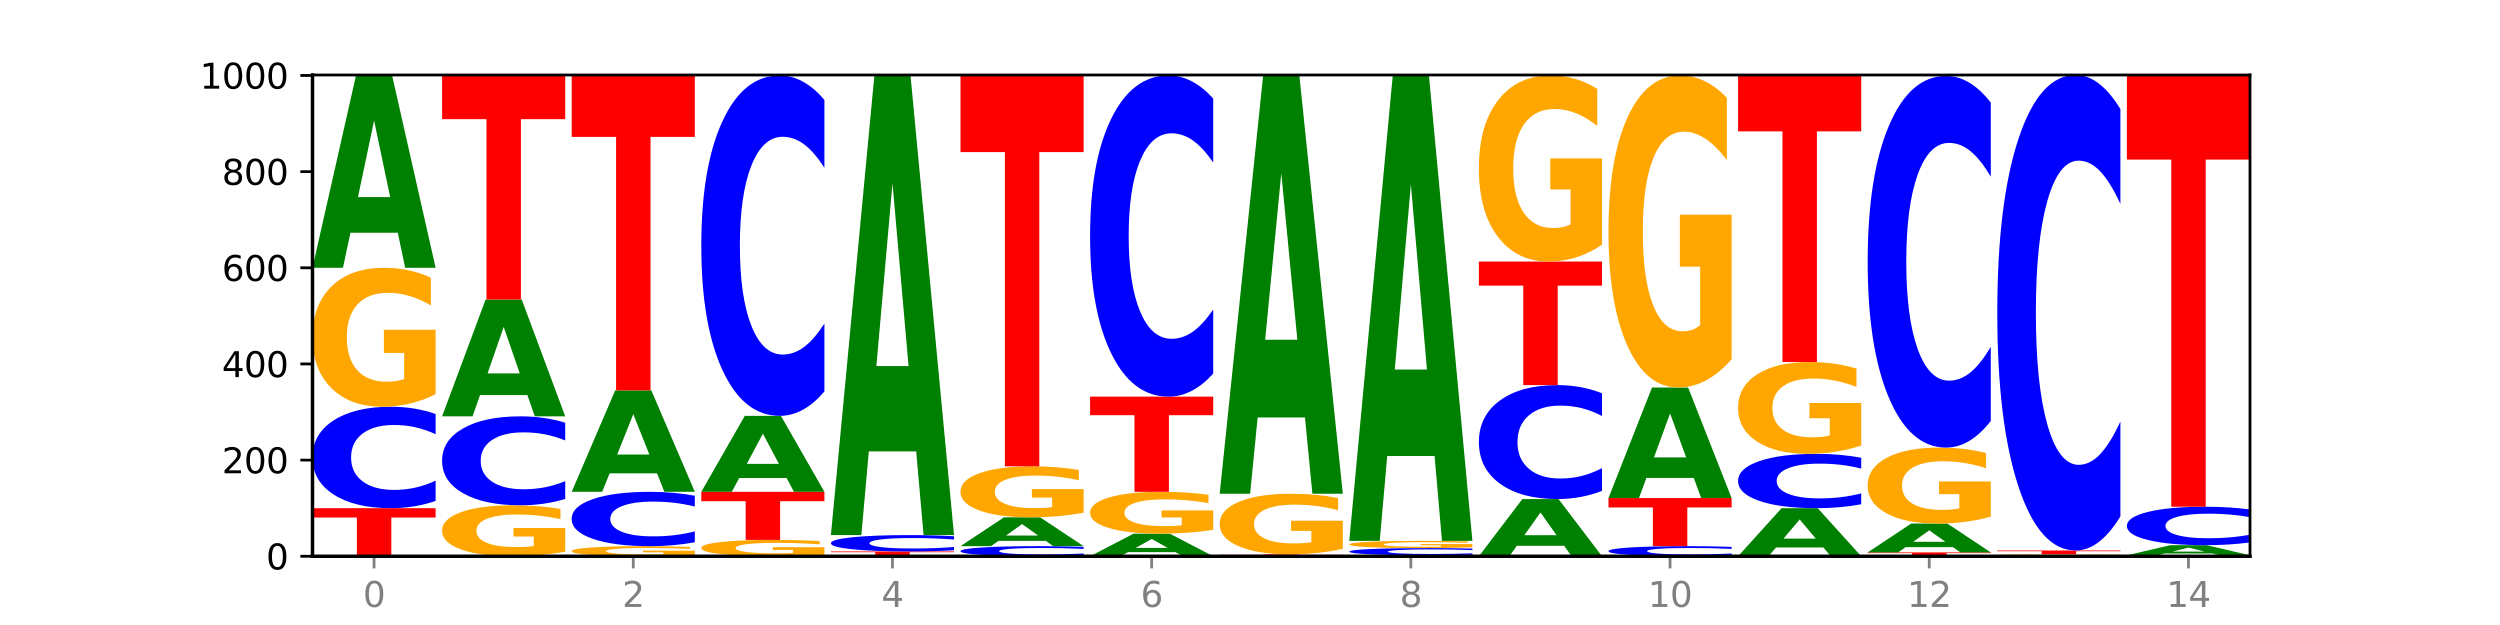 <?xml version="1.0" encoding="utf-8" standalone="no"?>
<!DOCTYPE svg PUBLIC "-//W3C//DTD SVG 1.1//EN"
  "http://www.w3.org/Graphics/SVG/1.1/DTD/svg11.dtd">
<svg xmlns:xlink="http://www.w3.org/1999/xlink" width="720pt" height="180pt" viewBox="0 0 720 180" xmlns="http://www.w3.org/2000/svg" version="1.1">
 <defs>
  <style type="text/css">*{stroke-linejoin: round; stroke-linecap: butt}</style>
 </defs>
 <g id="figure_1">
  <g id="patch_1">
   <path d="M 0 180 
L 720 180 
L 720 0 
L 0 0 
z
" style="fill: #ffffff"/>
  </g>
  <g id="axes_1">
   <g id="patch_2">
    <path d="M 90 160.2 
L 648 160.2 
L 648 21.6 
L 90 21.6 
z
" style="fill: #ffffff"/>
   </g>
   <g id="line2d_1">
    <path d="M 90 160.2 
L 648 160.2 
" clip-path="url(#p52fbb878f4)" style="fill: none; stroke: #000000; stroke-width: 0.5; stroke-linecap: square"/>
   </g>
   <g id="patch_3">
    <path d="M 90 146.354 
L 125.458 146.354 
L 125.458 149.054 
L 112.701 149.054 
L 112.701 160.2 
L 102.781 160.2 
L 102.781 149.054 
L 90 149.054 
L 90 146.354 
z
" clip-path="url(#p52fbb878f4)" style="fill: #ff0000"/>
   </g>
   <g id="patch_4">
    <path d="M 125.458 144.26 
Q 122.492 145.298 119.285 145.823 
Q 116.078 146.354 112.585 146.354 
Q 102.168 146.354 96.084 142.419 
Q 90 138.484 90 131.755 
Q 90 125.002 96.084 121.073 
Q 102.168 117.138 112.585 117.138 
Q 116.078 117.138 119.285 117.67 
Q 122.492 118.195 125.458 119.233 
L 125.458 125.056 
Q 122.465 123.68 119.562 123.041 
Q 116.658 122.401 113.451 122.401 
Q 107.698 122.401 104.401 124.893 
Q 101.114 127.38 101.114 131.755 
Q 101.114 136.112 104.401 138.605 
Q 107.698 141.091 113.451 141.091 
Q 116.658 141.091 119.562 140.452 
Q 122.465 139.806 125.458 138.43 
L 125.458 144.26 
z
" clip-path="url(#p52fbb878f4)" style="fill: #0000ff"/>
   </g>
   <g id="patch_5">
    <path d="M 125.458 113.518 
Q 121.882 115.328 118.036 116.237 
Q 114.19 117.138 110.089 117.138 
Q 100.823 117.138 95.412 111.749 
Q 90 106.36 90 97.143 
Q 90 87.819 95.507 82.471 
Q 101.022 77.123 110.614 77.123 
Q 114.309 77.123 117.694 77.85 
Q 121.088 78.57 124.091 79.991 
L 124.091 87.968 
Q 120.992 86.141 117.925 85.24 
Q 114.857 84.331 111.774 84.331 
Q 106.068 84.331 102.977 87.654 
Q 99.886 90.969 99.886 97.143 
Q 99.886 103.26 102.866 106.599 
Q 105.846 109.931 111.329 109.931 
Q 112.823 109.931 114.102 109.74 
Q 115.382 109.542 116.399 109.129 
L 116.399 101.64 
L 110.558 101.64 
L 110.558 94.969 
L 125.458 94.969 
L 125.458 113.518 
z
" clip-path="url(#p52fbb878f4)" style="fill: #ffa600"/>
   </g>
   <g id="patch_6">
    <path d="M 114.562 67.034 
L 100.925 67.034 
L 98.772 77.123 
L 90 77.123 
L 102.527 21.738 
L 112.931 21.738 
L 125.458 77.123 
L 116.693 77.123 
L 114.562 67.034 
z
M 103.1 56.754 
L 112.365 56.754 
L 107.74 34.724 
L 103.1 56.754 
z
" clip-path="url(#p52fbb878f4)" style="fill: #008000"/>
   </g>
   <g id="patch_7">
    <path d="M 162.783 158.872 
Q 159.207 159.536 155.36 159.87 
Q 151.514 160.2 147.414 160.2 
Q 138.148 160.2 132.736 158.223 
Q 127.324 156.247 127.324 152.866 
Q 127.324 149.446 132.831 147.485 
Q 138.346 145.523 147.938 145.523 
Q 151.633 145.523 155.019 145.79 
Q 158.412 146.054 161.416 146.575 
L 161.416 149.501 
Q 158.317 148.831 155.249 148.5 
Q 152.182 148.167 149.098 148.167 
Q 143.393 148.167 140.301 149.386 
Q 137.21 150.601 137.21 152.866 
Q 137.21 155.11 140.19 156.334 
Q 143.17 157.556 148.653 157.556 
Q 150.147 157.556 151.427 157.487 
Q 152.706 157.414 153.723 157.262 
L 153.723 154.515 
L 147.883 154.515 
L 147.883 152.069 
L 162.783 152.069 
L 162.783 158.872 
z
" clip-path="url(#p52fbb878f4)" style="fill: #ffa600"/>
   </g>
   <g id="patch_8">
    <path d="M 162.783 143.687 
Q 159.817 144.597 156.609 145.057 
Q 153.402 145.523 149.909 145.523 
Q 139.492 145.523 133.408 142.073 
Q 127.324 138.623 127.324 132.723 
Q 127.324 126.802 133.408 123.358 
Q 139.492 119.908 149.909 119.908 
Q 153.402 119.908 156.609 120.373 
Q 159.817 120.834 162.783 121.744 
L 162.783 126.85 
Q 159.79 125.644 156.886 125.083 
Q 153.983 124.522 150.776 124.522 
Q 145.022 124.522 141.726 126.707 
Q 138.438 128.887 138.438 132.723 
Q 138.438 136.544 141.726 138.729 
Q 145.022 140.909 150.776 140.909 
Q 153.983 140.909 156.886 140.348 
Q 159.79 139.782 162.783 138.576 
L 162.783 143.687 
z
" clip-path="url(#p52fbb878f4)" style="fill: #0000ff"/>
   </g>
   <g id="patch_9">
    <path d="M 151.886 113.778 
L 138.25 113.778 
L 136.097 119.908 
L 127.324 119.908 
L 139.852 86.262 
L 150.255 86.262 
L 162.783 119.908 
L 154.018 119.908 
L 151.886 113.778 
z
M 140.425 107.534 
L 149.69 107.534 
L 145.064 94.15 
L 140.425 107.534 
z
" clip-path="url(#p52fbb878f4)" style="fill: #008000"/>
   </g>
   <g id="patch_10">
    <path d="M 127.324 21.738 
L 162.783 21.738 
L 162.783 34.322 
L 150.026 34.322 
L 150.026 86.262 
L 140.106 86.262 
L 140.106 34.322 
L 127.324 34.322 
L 127.324 21.738 
z
" clip-path="url(#p52fbb878f4)" style="fill: #ff0000"/>
   </g>
   <g id="patch_11">
    <path d="M 200.107 159.937 
Q 196.531 160.068 192.685 160.135 
Q 188.839 160.2 184.738 160.2 
Q 175.472 160.2 170.061 159.808 
Q 164.649 159.417 164.649 158.747 
Q 164.649 158.07 170.156 157.681 
Q 175.671 157.292 185.263 157.292 
Q 188.958 157.292 192.343 157.345 
Q 195.736 157.397 198.74 157.501 
L 198.74 158.08 
Q 195.641 157.948 192.574 157.882 
Q 189.506 157.816 186.423 157.816 
Q 180.717 157.816 177.626 158.058 
Q 174.535 158.298 174.535 158.747 
Q 174.535 159.192 177.515 159.434 
Q 180.495 159.676 185.978 159.676 
Q 187.472 159.676 188.751 159.662 
Q 190.031 159.648 191.048 159.618 
L 191.048 159.074 
L 185.207 159.074 
L 185.207 158.589 
L 200.107 158.589 
L 200.107 159.937 
z
" clip-path="url(#p52fbb878f4)" style="fill: #ffa600"/>
   </g>
   <g id="patch_12">
    <path d="M 200.107 156.171 
Q 197.141 156.727 193.934 157.008 
Q 190.727 157.292 187.233 157.292 
Q 176.817 157.292 170.733 155.185 
Q 164.649 153.078 164.649 149.474 
Q 164.649 145.857 170.733 143.753 
Q 176.817 141.646 187.233 141.646 
Q 190.727 141.646 193.934 141.931 
Q 197.141 142.212 200.107 142.768 
L 200.107 145.887 
Q 197.114 145.15 194.211 144.807 
Q 191.307 144.464 188.1 144.464 
Q 182.347 144.464 179.05 145.799 
Q 175.762 147.131 175.762 149.474 
Q 175.762 151.808 179.05 153.142 
Q 182.347 154.474 188.1 154.474 
Q 191.307 154.474 194.211 154.131 
Q 197.114 153.786 200.107 153.049 
L 200.107 156.171 
z
" clip-path="url(#p52fbb878f4)" style="fill: #0000ff"/>
   </g>
   <g id="patch_13">
    <path d="M 189.211 136.324 
L 175.574 136.324 
L 173.421 141.646 
L 164.649 141.646 
L 177.176 112.431 
L 187.58 112.431 
L 200.107 141.646 
L 191.342 141.646 
L 189.211 136.324 
z
M 177.749 130.902 
L 187.014 130.902 
L 182.389 119.281 
L 177.749 130.902 
z
" clip-path="url(#p52fbb878f4)" style="fill: #008000"/>
   </g>
   <g id="patch_14">
    <path d="M 164.649 21.738 
L 200.107 21.738 
L 200.107 39.426 
L 187.35 39.426 
L 187.35 112.431 
L 177.43 112.431 
L 177.43 39.426 
L 164.649 39.426 
L 164.649 21.738 
z
" clip-path="url(#p52fbb878f4)" style="fill: #ff0000"/>
   </g>
   <g id="patch_15">
    <path d="M 237.431 159.774 
Q 233.855 159.987 230.009 160.094 
Q 226.163 160.2 222.063 160.2 
Q 212.797 160.2 207.385 159.566 
Q 201.973 158.932 201.973 157.848 
Q 201.973 156.751 207.48 156.121 
Q 212.995 155.492 222.587 155.492 
Q 226.282 155.492 229.668 155.578 
Q 233.061 155.662 236.065 155.83 
L 236.065 156.768 
Q 232.965 156.553 229.898 156.447 
Q 226.831 156.34 223.747 156.34 
Q 218.041 156.34 214.95 156.731 
Q 211.859 157.121 211.859 157.848 
Q 211.859 158.567 214.839 158.96 
Q 217.819 159.352 223.302 159.352 
Q 224.796 159.352 226.076 159.33 
Q 227.355 159.306 228.372 159.258 
L 228.372 158.377 
L 222.531 158.377 
L 222.531 157.592 
L 237.431 157.592 
L 237.431 159.774 
z
" clip-path="url(#p52fbb878f4)" style="fill: #ffa600"/>
   </g>
   <g id="patch_16">
    <path d="M 201.973 141.646 
L 237.431 141.646 
L 237.431 144.347 
L 224.675 144.347 
L 224.675 155.492 
L 214.755 155.492 
L 214.755 144.347 
L 201.973 144.347 
L 201.973 141.646 
z
" clip-path="url(#p52fbb878f4)" style="fill: #ff0000"/>
   </g>
   <g id="patch_17">
    <path d="M 226.535 137.661 
L 212.899 137.661 
L 210.745 141.646 
L 201.973 141.646 
L 214.501 119.769 
L 224.904 119.769 
L 237.431 141.646 
L 228.667 141.646 
L 226.535 137.661 
z
M 215.073 133.601 
L 224.339 133.601 
L 219.713 124.899 
L 215.073 133.601 
z
" clip-path="url(#p52fbb878f4)" style="fill: #008000"/>
   </g>
   <g id="patch_18">
    <path d="M 237.431 112.742 
Q 234.465 116.225 231.258 117.987 
Q 228.051 119.769 224.558 119.769 
Q 214.141 119.769 208.057 106.566 
Q 201.973 93.363 201.973 70.784 
Q 201.973 48.124 208.057 34.942 
Q 214.141 21.738 224.558 21.738 
Q 228.051 21.738 231.258 23.52 
Q 234.465 25.282 237.431 28.765 
L 237.431 48.307 
Q 234.439 43.69 231.535 41.543 
Q 228.632 39.397 225.424 39.397 
Q 219.671 39.397 216.375 47.76 
Q 213.087 56.103 213.087 70.784 
Q 213.087 85.405 216.375 93.768 
Q 219.671 102.111 225.424 102.111 
Q 228.632 102.111 231.535 99.965 
Q 234.439 97.798 237.431 93.181 
L 237.431 112.742 
z
" clip-path="url(#p52fbb878f4)" style="fill: #0000ff"/>
   </g>
   <g id="patch_19">
    <path d="M 274.756 160.175 
Q 271.18 160.187 267.334 160.194 
Q 263.487 160.2 259.387 160.2 
Q 250.121 160.2 244.709 160.163 
Q 239.298 160.125 239.298 160.062 
Q 239.298 159.997 244.805 159.96 
Q 250.32 159.923 259.911 159.923 
Q 263.607 159.923 266.992 159.928 
Q 270.385 159.933 273.389 159.943 
L 273.389 159.998 
Q 270.29 159.985 267.222 159.979 
Q 264.155 159.973 261.072 159.973 
Q 255.366 159.973 252.275 159.996 
Q 249.183 160.019 249.183 160.062 
Q 249.183 160.104 252.163 160.127 
Q 255.143 160.15 260.627 160.15 
Q 262.121 160.15 263.4 160.149 
Q 264.679 160.147 265.697 160.145 
L 265.697 160.093 
L 259.856 160.093 
L 259.856 160.047 
L 274.756 160.047 
L 274.756 160.175 
z
" clip-path="url(#p52fbb878f4)" style="fill: #ffa600"/>
   </g>
   <g id="patch_20">
    <path d="M 239.298 158.815 
L 274.756 158.815 
L 274.756 159.031 
L 261.999 159.031 
L 261.999 159.923 
L 252.079 159.923 
L 252.079 159.031 
L 239.298 159.031 
L 239.298 158.815 
z
" clip-path="url(#p52fbb878f4)" style="fill: #ff0000"/>
   </g>
   <g id="patch_21">
    <path d="M 274.756 158.478 
Q 271.79 158.645 268.583 158.73 
Q 265.375 158.815 261.882 158.815 
Q 251.465 158.815 245.382 158.181 
Q 239.298 157.547 239.298 156.463 
Q 239.298 155.375 245.382 154.742 
Q 251.465 154.108 261.882 154.108 
Q 265.375 154.108 268.583 154.193 
Q 271.79 154.278 274.756 154.445 
L 274.756 155.384 
Q 271.763 155.162 268.86 155.059 
Q 265.956 154.956 262.749 154.956 
Q 256.995 154.956 253.699 155.357 
Q 250.411 155.758 250.411 156.463 
Q 250.411 157.165 253.699 157.567 
Q 256.995 157.967 262.749 157.967 
Q 265.956 157.967 268.86 157.864 
Q 271.763 157.76 274.756 157.539 
L 274.756 158.478 
z
" clip-path="url(#p52fbb878f4)" style="fill: #0000ff"/>
   </g>
   <g id="patch_22">
    <path d="M 263.86 129.994 
L 250.223 129.994 
L 248.07 154.108 
L 239.298 154.108 
L 251.825 21.738 
L 262.228 21.738 
L 274.756 154.108 
L 265.991 154.108 
L 263.86 129.994 
z
M 252.398 105.427 
L 261.663 105.427 
L 257.038 52.774 
L 252.398 105.427 
z
" clip-path="url(#p52fbb878f4)" style="fill: #008000"/>
   </g>
   <g id="patch_23">
    <path d="M 312.08 159.992 
Q 309.114 160.095 305.907 160.147 
Q 302.7 160.2 299.207 160.2 
Q 288.79 160.2 282.706 159.808 
Q 276.622 159.417 276.622 158.747 
Q 276.622 158.075 282.706 157.684 
Q 288.79 157.292 299.207 157.292 
Q 302.7 157.292 305.907 157.345 
Q 309.114 157.397 312.08 157.501 
L 312.08 158.08 
Q 309.087 157.943 306.184 157.88 
Q 303.28 157.816 300.073 157.816 
Q 294.32 157.816 291.023 158.064 
Q 287.736 158.312 287.736 158.747 
Q 287.736 159.181 291.023 159.429 
Q 294.32 159.676 300.073 159.676 
Q 303.28 159.676 306.184 159.613 
Q 309.087 159.548 312.08 159.411 
L 312.08 159.992 
z
" clip-path="url(#p52fbb878f4)" style="fill: #0000ff"/>
   </g>
   <g id="patch_24">
    <path d="M 301.184 155.779 
L 287.547 155.779 
L 285.394 157.292 
L 276.622 157.292 
L 289.15 148.985 
L 299.553 148.985 
L 312.08 157.292 
L 303.315 157.292 
L 301.184 155.779 
z
M 289.722 154.237 
L 298.987 154.237 
L 294.362 150.932 
L 289.722 154.237 
z
" clip-path="url(#p52fbb878f4)" style="fill: #008000"/>
   </g>
   <g id="patch_25">
    <path d="M 312.08 147.657 
Q 308.504 148.321 304.658 148.654 
Q 300.812 148.985 296.711 148.985 
Q 287.445 148.985 282.034 147.008 
Q 276.622 145.031 276.622 141.651 
Q 276.622 138.231 282.129 136.269 
Q 287.644 134.308 297.236 134.308 
Q 300.931 134.308 304.316 134.574 
Q 307.71 134.838 310.713 135.36 
L 310.713 138.285 
Q 307.614 137.615 304.547 137.285 
Q 301.479 136.951 298.396 136.951 
Q 292.69 136.951 289.599 138.17 
Q 286.508 139.386 286.508 141.651 
Q 286.508 143.894 289.488 145.119 
Q 292.468 146.341 297.951 146.341 
Q 299.445 146.341 300.724 146.271 
Q 302.004 146.198 303.021 146.047 
L 303.021 143.3 
L 297.18 143.3 
L 297.18 140.853 
L 312.08 140.853 
L 312.08 147.657 
z
" clip-path="url(#p52fbb878f4)" style="fill: #ffa600"/>
   </g>
   <g id="patch_26">
    <path d="M 276.622 21.877 
L 312.08 21.877 
L 312.08 43.804 
L 299.324 43.804 
L 299.324 134.308 
L 289.404 134.308 
L 289.404 43.804 
L 276.622 43.804 
L 276.622 21.877 
z
" clip-path="url(#p52fbb878f4)" style="fill: #ff0000"/>
   </g>
   <g id="patch_27">
    <path d="M 338.508 159.015 
L 324.872 159.015 
L 322.719 160.2 
L 313.946 160.2 
L 326.474 153.692 
L 336.877 153.692 
L 349.405 160.2 
L 340.64 160.2 
L 338.508 159.015 
z
M 327.047 157.807 
L 336.312 157.807 
L 331.686 155.218 
L 327.047 157.807 
z
" clip-path="url(#p52fbb878f4)" style="fill: #008000"/>
   </g>
   <g id="patch_28">
    <path d="M 349.405 152.602 
Q 345.829 153.147 341.982 153.421 
Q 338.136 153.692 334.036 153.692 
Q 324.77 153.692 319.358 152.07 
Q 313.946 150.447 313.946 147.673 
Q 313.946 144.866 319.454 143.256 
Q 324.969 141.646 334.56 141.646 
Q 338.255 141.646 341.641 141.865 
Q 345.034 142.082 348.038 142.51 
L 348.038 144.911 
Q 344.939 144.361 341.871 144.09 
Q 338.804 143.816 335.72 143.816 
Q 330.015 143.816 326.923 144.816 
Q 323.832 145.814 323.832 147.673 
Q 323.832 149.514 326.812 150.52 
Q 329.792 151.522 335.275 151.522 
Q 336.769 151.522 338.049 151.465 
Q 339.328 151.406 340.345 151.281 
L 340.345 149.027 
L 334.505 149.027 
L 334.505 147.019 
L 349.405 147.019 
L 349.405 152.602 
z
" clip-path="url(#p52fbb878f4)" style="fill: #ffa600"/>
   </g>
   <g id="patch_29">
    <path d="M 313.946 114.231 
L 349.405 114.231 
L 349.405 119.578 
L 336.648 119.578 
L 336.648 141.646 
L 326.728 141.646 
L 326.728 119.578 
L 313.946 119.578 
L 313.946 114.231 
z
" clip-path="url(#p52fbb878f4)" style="fill: #ff0000"/>
   </g>
   <g id="patch_30">
    <path d="M 349.405 107.601 
Q 346.439 110.887 343.231 112.549 
Q 340.024 114.231 336.531 114.231 
Q 326.114 114.231 320.03 101.774 
Q 313.946 89.317 313.946 68.013 
Q 313.946 46.634 320.03 34.196 
Q 326.114 21.738 336.531 21.738 
Q 340.024 21.738 343.231 23.42 
Q 346.439 25.082 349.405 28.368 
L 349.405 46.806 
Q 346.412 42.449 343.508 40.424 
Q 340.605 38.399 337.398 38.399 
Q 331.644 38.399 328.348 46.29 
Q 325.06 54.161 325.06 68.013 
Q 325.06 81.808 328.348 89.699 
Q 331.644 97.57 337.398 97.57 
Q 340.605 97.57 343.508 95.545 
Q 346.412 93.501 349.405 89.145 
L 349.405 107.601 
z
" clip-path="url(#p52fbb878f4)" style="fill: #0000ff"/>
   </g>
   <g id="patch_31">
    <path d="M 386.729 160.18 
Q 383.763 160.19 380.556 160.195 
Q 377.349 160.2 373.856 160.2 
Q 363.439 160.2 357.355 160.163 
Q 351.271 160.125 351.271 160.062 
Q 351.271 159.998 357.355 159.96 
Q 363.439 159.923 373.856 159.923 
Q 377.349 159.923 380.556 159.928 
Q 383.763 159.933 386.729 159.943 
L 386.729 159.998 
Q 383.736 159.985 380.833 159.979 
Q 377.929 159.973 374.722 159.973 
Q 368.969 159.973 365.672 159.997 
Q 362.385 160.02 362.385 160.062 
Q 362.385 160.103 365.672 160.127 
Q 368.969 160.15 374.722 160.15 
Q 377.929 160.15 380.833 160.144 
Q 383.736 160.138 386.729 160.125 
L 386.729 160.18 
z
" clip-path="url(#p52fbb878f4)" style="fill: #0000ff"/>
   </g>
   <g id="patch_32">
    <path d="M 351.271 159.646 
L 386.729 159.646 
L 386.729 159.7 
L 373.972 159.7 
L 373.972 159.923 
L 364.052 159.923 
L 364.052 159.7 
L 351.271 159.7 
L 351.271 159.646 
z
" clip-path="url(#p52fbb878f4)" style="fill: #ff0000"/>
   </g>
   <g id="patch_33">
    <path d="M 386.729 158.068 
Q 383.153 158.857 379.307 159.253 
Q 375.461 159.646 371.36 159.646 
Q 362.094 159.646 356.683 157.296 
Q 351.271 154.947 351.271 150.928 
Q 351.271 146.863 356.778 144.532 
Q 362.293 142.2 371.885 142.2 
Q 375.58 142.2 378.965 142.517 
Q 382.358 142.831 385.362 143.451 
L 385.362 146.928 
Q 382.263 146.132 379.196 145.739 
Q 376.128 145.343 373.045 145.343 
Q 367.339 145.343 364.248 146.791 
Q 361.157 148.236 361.157 150.928 
Q 361.157 153.595 364.137 155.051 
Q 367.117 156.504 372.6 156.504 
Q 374.094 156.504 375.373 156.421 
Q 376.653 156.334 377.67 156.154 
L 377.67 152.889 
L 371.829 152.889 
L 371.829 149.981 
L 386.729 149.981 
L 386.729 158.068 
z
" clip-path="url(#p52fbb878f4)" style="fill: #ffa600"/>
   </g>
   <g id="patch_34">
    <path d="M 375.833 120.23 
L 362.196 120.23 
L 360.043 142.2 
L 351.271 142.2 
L 363.798 21.6 
L 374.202 21.6 
L 386.729 142.2 
L 377.964 142.2 
L 375.833 120.23 
z
M 364.371 97.847 
L 373.636 97.847 
L 369.011 49.876 
L 364.371 97.847 
z
" clip-path="url(#p52fbb878f4)" style="fill: #008000"/>
   </g>
   <g id="patch_35">
    <path d="M 388.595 159.923 
L 424.054 159.923 
L 424.054 159.977 
L 411.297 159.977 
L 411.297 160.2 
L 401.377 160.2 
L 401.377 159.977 
L 388.595 159.977 
L 388.595 159.923 
z
" clip-path="url(#p52fbb878f4)" style="fill: #ff0000"/>
   </g>
   <g id="patch_36">
    <path d="M 424.054 159.774 
Q 421.087 159.848 417.88 159.885 
Q 414.673 159.923 411.18 159.923 
Q 400.763 159.923 394.679 159.643 
Q 388.595 159.364 388.595 158.885 
Q 388.595 158.405 394.679 158.126 
Q 400.763 157.846 411.18 157.846 
Q 414.673 157.846 417.88 157.884 
Q 421.087 157.921 424.054 157.995 
L 424.054 158.409 
Q 421.061 158.311 418.157 158.266 
Q 415.254 158.22 412.047 158.22 
Q 406.293 158.22 402.997 158.397 
Q 399.709 158.574 399.709 158.885 
Q 399.709 159.195 402.997 159.372 
Q 406.293 159.549 412.047 159.549 
Q 415.254 159.549 418.157 159.503 
Q 421.061 159.458 424.054 159.36 
L 424.054 159.774 
z
" clip-path="url(#p52fbb878f4)" style="fill: #0000ff"/>
   </g>
   <g id="patch_37">
    <path d="M 424.054 157.658 
Q 420.477 157.752 416.631 157.799 
Q 412.785 157.846 408.685 157.846 
Q 399.419 157.846 394.007 157.566 
Q 388.595 157.287 388.595 156.808 
Q 388.595 156.324 394.102 156.047 
Q 399.617 155.769 409.209 155.769 
Q 412.904 155.769 416.29 155.807 
Q 419.683 155.844 422.687 155.918 
L 422.687 156.332 
Q 419.587 156.237 416.52 156.191 
Q 413.453 156.143 410.369 156.143 
Q 404.664 156.143 401.572 156.316 
Q 398.481 156.488 398.481 156.808 
Q 398.481 157.126 401.461 157.299 
Q 404.441 157.472 409.924 157.472 
Q 411.418 157.472 412.698 157.462 
Q 413.977 157.452 414.994 157.43 
L 414.994 157.042 
L 409.153 157.042 
L 409.153 156.696 
L 424.054 156.696 
L 424.054 157.658 
z
" clip-path="url(#p52fbb878f4)" style="fill: #ffa600"/>
   </g>
   <g id="patch_38">
    <path d="M 413.157 131.328 
L 399.521 131.328 
L 397.367 155.769 
L 388.595 155.769 
L 401.123 21.6 
L 411.526 21.6 
L 424.054 155.769 
L 415.289 155.769 
L 413.157 131.328 
z
M 401.695 106.426 
L 410.961 106.426 
L 406.335 53.058 
L 401.695 106.426 
z
" clip-path="url(#p52fbb878f4)" style="fill: #008000"/>
   </g>
   <g id="patch_39">
    <path d="M 450.482 157.198 
L 436.845 157.198 
L 434.692 160.2 
L 425.92 160.2 
L 438.447 143.723 
L 448.85 143.723 
L 461.378 160.2 
L 452.613 160.2 
L 450.482 157.198 
z
M 439.02 154.14 
L 448.285 154.14 
L 443.66 147.586 
L 439.02 154.14 
z
" clip-path="url(#p52fbb878f4)" style="fill: #008000"/>
   </g>
   <g id="patch_40">
    <path d="M 461.378 141.371 
Q 458.412 142.537 455.205 143.127 
Q 451.997 143.723 448.504 143.723 
Q 438.088 143.723 432.004 139.303 
Q 425.92 134.884 425.92 127.326 
Q 425.92 119.74 432.004 115.327 
Q 438.088 110.908 448.504 110.908 
Q 451.997 110.908 455.205 111.504 
Q 458.412 112.094 461.378 113.26 
L 461.378 119.801 
Q 458.385 118.256 455.482 117.537 
Q 452.578 116.819 449.371 116.819 
Q 443.618 116.819 440.321 119.618 
Q 437.033 122.411 437.033 127.326 
Q 437.033 132.22 440.321 135.019 
Q 443.618 137.812 449.371 137.812 
Q 452.578 137.812 455.482 137.094 
Q 458.385 136.368 461.378 134.823 
L 461.378 141.371 
z
" clip-path="url(#p52fbb878f4)" style="fill: #0000ff"/>
   </g>
   <g id="patch_41">
    <path d="M 425.92 75.323 
L 461.378 75.323 
L 461.378 82.263 
L 448.621 82.263 
L 448.621 110.908 
L 438.701 110.908 
L 438.701 82.263 
L 425.92 82.263 
L 425.92 75.323 
z
" clip-path="url(#p52fbb878f4)" style="fill: #ff0000"/>
   </g>
   <g id="patch_42">
    <path d="M 461.378 70.475 
Q 457.802 72.899 453.956 74.117 
Q 450.11 75.323 446.009 75.323 
Q 436.743 75.323 431.331 68.106 
Q 425.92 60.889 425.92 48.547 
Q 425.92 36.062 431.427 28.9 
Q 436.942 21.738 446.533 21.738 
Q 450.229 21.738 453.614 22.713 
Q 457.007 23.676 460.011 25.579 
L 460.011 36.261 
Q 456.912 33.815 453.844 32.608 
Q 450.777 31.391 447.694 31.391 
Q 441.988 31.391 438.897 35.84 
Q 435.805 40.279 435.805 48.547 
Q 435.805 56.738 438.785 61.21 
Q 441.765 65.671 447.249 65.671 
Q 448.743 65.671 450.022 65.416 
Q 451.302 65.151 452.319 64.597 
L 452.319 54.569 
L 446.478 54.569 
L 446.478 45.636 
L 461.378 45.636 
L 461.378 70.475 
z
" clip-path="url(#p52fbb878f4)" style="fill: #ffa600"/>
   </g>
   <g id="patch_43">
    <path d="M 498.702 159.992 
Q 495.736 160.095 492.529 160.147 
Q 489.322 160.2 485.829 160.2 
Q 475.412 160.2 469.328 159.808 
Q 463.244 159.417 463.244 158.747 
Q 463.244 158.075 469.328 157.684 
Q 475.412 157.292 485.829 157.292 
Q 489.322 157.292 492.529 157.345 
Q 495.736 157.397 498.702 157.501 
L 498.702 158.08 
Q 495.71 157.943 492.806 157.88 
Q 489.903 157.816 486.695 157.816 
Q 480.942 157.816 477.645 158.064 
Q 474.358 158.312 474.358 158.747 
Q 474.358 159.181 477.645 159.429 
Q 480.942 159.676 486.695 159.676 
Q 489.903 159.676 492.806 159.613 
Q 495.71 159.548 498.702 159.411 
L 498.702 159.992 
z
" clip-path="url(#p52fbb878f4)" style="fill: #0000ff"/>
   </g>
   <g id="patch_44">
    <path d="M 463.244 143.446 
L 498.702 143.446 
L 498.702 146.147 
L 485.946 146.147 
L 485.946 157.292 
L 476.026 157.292 
L 476.026 146.147 
L 463.244 146.147 
L 463.244 143.446 
z
" clip-path="url(#p52fbb878f4)" style="fill: #ff0000"/>
   </g>
   <g id="patch_45">
    <path d="M 487.806 137.645 
L 474.169 137.645 
L 472.016 143.446 
L 463.244 143.446 
L 475.772 111.6 
L 486.175 111.6 
L 498.702 143.446 
L 489.937 143.446 
L 487.806 137.645 
z
M 476.344 131.734 
L 485.609 131.734 
L 480.984 119.067 
L 476.344 131.734 
z
" clip-path="url(#p52fbb878f4)" style="fill: #008000"/>
   </g>
   <g id="patch_46">
    <path d="M 498.702 103.47 
Q 495.126 107.535 491.28 109.577 
Q 487.434 111.6 483.333 111.6 
Q 474.068 111.6 468.656 99.497 
Q 463.244 87.394 463.244 66.697 
Q 463.244 45.758 468.751 33.748 
Q 474.266 21.738 483.858 21.738 
Q 487.553 21.738 490.938 23.372 
Q 494.332 24.987 497.336 28.18 
L 497.336 46.093 
Q 494.236 41.99 491.169 39.967 
Q 488.101 37.925 485.018 37.925 
Q 479.312 37.925 476.221 45.387 
Q 473.13 52.831 473.13 66.697 
Q 473.13 80.433 476.11 87.933 
Q 479.09 95.413 484.573 95.413 
Q 486.067 95.413 487.347 94.986 
Q 488.626 94.541 489.643 93.613 
L 489.643 76.795 
L 483.802 76.795 
L 483.802 61.815 
L 498.702 61.815 
L 498.702 103.47 
z
" clip-path="url(#p52fbb878f4)" style="fill: #ffa600"/>
   </g>
   <g id="patch_47">
    <path d="M 525.13 157.678 
L 511.494 157.678 
L 509.341 160.2 
L 500.569 160.2 
L 513.096 146.354 
L 523.499 146.354 
L 536.027 160.2 
L 527.262 160.2 
L 525.13 157.678 
z
M 513.669 155.108 
L 522.934 155.108 
L 518.309 149.6 
L 513.669 155.108 
z
" clip-path="url(#p52fbb878f4)" style="fill: #008000"/>
   </g>
   <g id="patch_48">
    <path d="M 536.027 145.232 
Q 533.061 145.788 529.854 146.069 
Q 526.646 146.354 523.153 146.354 
Q 512.736 146.354 506.652 144.247 
Q 500.569 142.139 500.569 138.536 
Q 500.569 134.919 506.652 132.815 
Q 512.736 130.708 523.153 130.708 
Q 526.646 130.708 529.854 130.992 
Q 533.061 131.273 536.027 131.829 
L 536.027 134.948 
Q 533.034 134.211 530.13 133.869 
Q 527.227 133.526 524.02 133.526 
Q 518.266 133.526 514.97 134.861 
Q 511.682 136.192 511.682 138.536 
Q 511.682 140.869 514.97 142.204 
Q 518.266 143.536 524.02 143.536 
Q 527.227 143.536 530.13 143.193 
Q 533.034 142.847 536.027 142.11 
L 536.027 145.232 
z
" clip-path="url(#p52fbb878f4)" style="fill: #0000ff"/>
   </g>
   <g id="patch_49">
    <path d="M 536.027 128.315 
Q 532.451 129.511 528.605 130.112 
Q 524.758 130.708 520.658 130.708 
Q 511.392 130.708 505.98 127.146 
Q 500.569 123.584 500.569 117.493 
Q 500.569 111.331 506.076 107.796 
Q 511.591 104.262 521.182 104.262 
Q 524.878 104.262 528.263 104.742 
Q 531.656 105.218 534.66 106.157 
L 534.66 111.429 
Q 531.561 110.222 528.493 109.626 
Q 525.426 109.025 522.343 109.025 
Q 516.637 109.025 513.546 111.221 
Q 510.454 113.412 510.454 117.493 
Q 510.454 121.535 513.434 123.742 
Q 516.414 125.944 521.898 125.944 
Q 523.391 125.944 524.671 125.818 
Q 525.95 125.687 526.968 125.414 
L 526.968 120.465 
L 521.127 120.465 
L 521.127 116.056 
L 536.027 116.056 
L 536.027 128.315 
z
" clip-path="url(#p52fbb878f4)" style="fill: #ffa600"/>
   </g>
   <g id="patch_50">
    <path d="M 500.569 21.738 
L 536.027 21.738 
L 536.027 37.833 
L 523.27 37.833 
L 523.27 104.262 
L 513.35 104.262 
L 513.35 37.833 
L 500.569 37.833 
L 500.569 21.738 
z
" clip-path="url(#p52fbb878f4)" style="fill: #ff0000"/>
   </g>
   <g id="patch_51">
    <path d="M 537.893 159.092 
L 573.351 159.092 
L 573.351 159.308 
L 560.594 159.308 
L 560.594 160.2 
L 550.674 160.2 
L 550.674 159.308 
L 537.893 159.308 
L 537.893 159.092 
z
" clip-path="url(#p52fbb878f4)" style="fill: #ff0000"/>
   </g>
   <g id="patch_52">
    <path d="M 562.455 157.579 
L 548.818 157.579 
L 546.665 159.092 
L 537.893 159.092 
L 550.42 150.785 
L 560.824 150.785 
L 573.351 159.092 
L 564.586 159.092 
L 562.455 157.579 
z
M 550.993 156.037 
L 560.258 156.037 
L 555.633 152.732 
L 550.993 156.037 
z
" clip-path="url(#p52fbb878f4)" style="fill: #008000"/>
   </g>
   <g id="patch_53">
    <path d="M 573.351 148.805 
Q 569.775 149.795 565.929 150.292 
Q 562.083 150.785 557.982 150.785 
Q 548.716 150.785 543.305 147.838 
Q 537.893 144.892 537.893 139.853 
Q 537.893 134.755 543.4 131.832 
Q 548.915 128.908 558.507 128.908 
Q 562.202 128.908 565.587 129.305 
Q 568.98 129.699 571.984 130.476 
L 571.984 134.837 
Q 568.885 133.838 565.818 133.345 
Q 562.75 132.848 559.667 132.848 
Q 553.961 132.848 550.87 134.665 
Q 547.779 136.477 547.779 139.853 
Q 547.779 143.197 550.759 145.023 
Q 553.739 146.844 559.222 146.844 
Q 560.716 146.844 561.995 146.74 
Q 563.275 146.632 564.292 146.406 
L 564.292 142.311 
L 558.451 142.311 
L 558.451 138.664 
L 573.351 138.664 
L 573.351 148.805 
z
" clip-path="url(#p52fbb878f4)" style="fill: #ffa600"/>
   </g>
   <g id="patch_54">
    <path d="M 573.351 121.236 
Q 570.385 125.039 567.178 126.962 
Q 563.971 128.908 560.478 128.908 
Q 550.061 128.908 543.977 114.492 
Q 537.893 100.077 537.893 75.425 
Q 537.893 50.685 543.977 36.292 
Q 550.061 21.877 560.478 21.877 
Q 563.971 21.877 567.178 23.823 
Q 570.385 25.746 573.351 29.549 
L 573.351 50.884 
Q 570.358 45.843 567.455 43.5 
Q 564.551 41.156 561.344 41.156 
Q 555.591 41.156 552.294 50.287 
Q 549.007 59.396 549.007 75.425 
Q 549.007 91.388 552.294 100.519 
Q 555.591 109.628 561.344 109.628 
Q 564.551 109.628 567.455 107.285 
Q 570.358 104.919 573.351 99.878 
L 573.351 121.236 
z
" clip-path="url(#p52fbb878f4)" style="fill: #0000ff"/>
   </g>
   <g id="patch_55">
    <path d="M 599.779 160.15 
L 586.143 160.15 
L 583.99 160.2 
L 575.217 160.2 
L 587.745 159.923 
L 598.148 159.923 
L 610.676 160.2 
L 601.911 160.2 
L 599.779 160.15 
z
M 588.318 160.098 
L 597.583 160.098 
L 592.957 159.988 
L 588.318 160.098 
z
" clip-path="url(#p52fbb878f4)" style="fill: #008000"/>
   </g>
   <g id="patch_56">
    <path d="M 610.676 159.898 
Q 607.1 159.911 603.253 159.917 
Q 599.407 159.923 595.307 159.923 
Q 586.041 159.923 580.629 159.886 
Q 575.217 159.848 575.217 159.785 
Q 575.217 159.72 580.724 159.683 
Q 586.239 159.646 595.831 159.646 
Q 599.526 159.646 602.912 159.651 
Q 606.305 159.656 609.309 159.666 
L 609.309 159.721 
Q 606.21 159.709 603.142 159.702 
Q 600.075 159.696 596.991 159.696 
Q 591.286 159.696 588.194 159.719 
Q 585.103 159.742 585.103 159.785 
Q 585.103 159.827 588.083 159.85 
Q 591.063 159.873 596.546 159.873 
Q 598.04 159.873 599.32 159.872 
Q 600.599 159.871 601.616 159.868 
L 601.616 159.816 
L 595.776 159.816 
L 595.776 159.77 
L 610.676 159.77 
L 610.676 159.898 
z
" clip-path="url(#p52fbb878f4)" style="fill: #ffa600"/>
   </g>
   <g id="patch_57">
    <path d="M 575.217 158.538 
L 610.676 158.538 
L 610.676 158.754 
L 597.919 158.754 
L 597.919 159.646 
L 587.999 159.646 
L 587.999 158.754 
L 575.217 158.754 
L 575.217 158.538 
z
" clip-path="url(#p52fbb878f4)" style="fill: #ff0000"/>
   </g>
   <g id="patch_58">
    <path d="M 610.676 148.723 
Q 607.71 153.588 604.502 156.049 
Q 601.295 158.538 597.802 158.538 
Q 587.385 158.538 581.301 140.095 
Q 575.217 121.652 575.217 90.112 
Q 575.217 58.458 581.301 40.043 
Q 587.385 21.6 597.802 21.6 
Q 601.295 21.6 604.502 24.089 
Q 607.71 26.55 610.676 31.416 
L 610.676 58.713 
Q 607.683 52.263 604.779 49.265 
Q 601.876 46.266 598.669 46.266 
Q 592.915 46.266 589.619 57.949 
Q 586.331 69.603 586.331 90.112 
Q 586.331 110.535 589.619 122.218 
Q 592.915 133.872 598.669 133.872 
Q 601.876 133.872 604.779 130.874 
Q 607.683 127.847 610.676 121.397 
L 610.676 148.723 
z
" clip-path="url(#p52fbb878f4)" style="fill: #0000ff"/>
   </g>
   <g id="patch_59">
    <path d="M 648 160.175 
Q 644.424 160.187 640.578 160.194 
Q 636.732 160.2 632.631 160.2 
Q 623.365 160.2 617.954 160.163 
Q 612.542 160.125 612.542 160.062 
Q 612.542 159.997 618.049 159.96 
Q 623.564 159.923 633.156 159.923 
Q 636.851 159.923 640.236 159.928 
Q 643.629 159.933 646.633 159.943 
L 646.633 159.998 
Q 643.534 159.985 640.467 159.979 
Q 637.399 159.973 634.316 159.973 
Q 628.61 159.973 625.519 159.996 
Q 622.428 160.019 622.428 160.062 
Q 622.428 160.104 625.408 160.127 
Q 628.388 160.15 633.871 160.15 
Q 635.365 160.15 636.644 160.149 
Q 637.924 160.147 638.941 160.145 
L 638.941 160.093 
L 633.1 160.093 
L 633.1 160.047 
L 648 160.047 
L 648 160.175 
z
" clip-path="url(#p52fbb878f4)" style="fill: #ffa600"/>
   </g>
   <g id="patch_60">
    <path d="M 637.104 159.393 
L 623.467 159.393 
L 621.314 159.923 
L 612.542 159.923 
L 625.069 157.015 
L 635.473 157.015 
L 648 159.923 
L 639.235 159.923 
L 637.104 159.393 
z
M 625.642 158.854 
L 634.907 158.854 
L 630.282 157.697 
L 625.642 158.854 
z
" clip-path="url(#p52fbb878f4)" style="fill: #008000"/>
   </g>
   <g id="patch_61">
    <path d="M 648 156.221 
Q 645.034 156.615 641.827 156.814 
Q 638.62 157.015 635.126 157.015 
Q 624.71 157.015 618.626 155.524 
Q 612.542 154.032 612.542 151.48 
Q 612.542 148.92 618.626 147.43 
Q 624.71 145.938 635.126 145.938 
Q 638.62 145.938 641.827 146.14 
Q 645.034 146.339 648 146.732 
L 648 148.941 
Q 645.007 148.419 642.104 148.176 
Q 639.2 147.934 635.993 147.934 
Q 630.24 147.934 626.943 148.879 
Q 623.655 149.821 623.655 151.48 
Q 623.655 153.132 626.943 154.077 
Q 630.24 155.02 635.993 155.02 
Q 639.2 155.02 642.104 154.778 
Q 645.007 154.533 648 154.011 
L 648 156.221 
z
" clip-path="url(#p52fbb878f4)" style="fill: #0000ff"/>
   </g>
   <g id="patch_62">
    <path d="M 612.542 21.738 
L 648 21.738 
L 648 45.961 
L 635.243 45.961 
L 635.243 145.938 
L 625.323 145.938 
L 625.323 45.961 
L 612.542 45.961 
L 612.542 21.738 
z
" clip-path="url(#p52fbb878f4)" style="fill: #ff0000"/>
   </g>
   <g id="matplotlib.axis_1">
    <g id="xtick_1">
     <g id="line2d_2">
      <defs>
       <path id="m4e58c662c8" d="M 0 0 
L 0 3.5 
" style="stroke: #808080; stroke-width: 0.8"/>
      </defs>
      <g>
       <use xlink:href="#m4e58c662c8" x="107.729" y="160.2" style="fill: #808080; stroke: #808080; stroke-width: 0.8"/>
      </g>
     </g>
     <g id="text_1">
      <!-- 0 -->
      <g style="fill: #808080" transform="translate(104.548 174.798) scale(0.1 -0.1)">
       <defs>
        <path id="DejaVuSans-30" d="M 2034 4250 
Q 1547 4250 1301 3770 
Q 1056 3291 1056 2328 
Q 1056 1369 1301 889 
Q 1547 409 2034 409 
Q 2525 409 2770 889 
Q 3016 1369 3016 2328 
Q 3016 3291 2770 3770 
Q 2525 4250 2034 4250 
z
M 2034 4750 
Q 2819 4750 3233 4129 
Q 3647 3509 3647 2328 
Q 3647 1150 3233 529 
Q 2819 -91 2034 -91 
Q 1250 -91 836 529 
Q 422 1150 422 2328 
Q 422 3509 836 4129 
Q 1250 4750 2034 4750 
z
" transform="scale(0.016)"/>
       </defs>
       <use xlink:href="#DejaVuSans-30"/>
      </g>
     </g>
    </g>
    <g id="xtick_2">
     <g id="line2d_3">
      <g>
       <use xlink:href="#m4e58c662c8" x="182.378" y="160.2" style="fill: #808080; stroke: #808080; stroke-width: 0.8"/>
      </g>
     </g>
     <g id="text_2">
      <!-- 2 -->
      <g style="fill: #808080" transform="translate(179.197 174.798) scale(0.1 -0.1)">
       <defs>
        <path id="DejaVuSans-32" d="M 1228 531 
L 3431 531 
L 3431 0 
L 469 0 
L 469 531 
Q 828 903 1448 1529 
Q 2069 2156 2228 2338 
Q 2531 2678 2651 2914 
Q 2772 3150 2772 3378 
Q 2772 3750 2511 3984 
Q 2250 4219 1831 4219 
Q 1534 4219 1204 4116 
Q 875 4013 500 3803 
L 500 4441 
Q 881 4594 1212 4672 
Q 1544 4750 1819 4750 
Q 2544 4750 2975 4387 
Q 3406 4025 3406 3419 
Q 3406 3131 3298 2873 
Q 3191 2616 2906 2266 
Q 2828 2175 2409 1742 
Q 1991 1309 1228 531 
z
" transform="scale(0.016)"/>
       </defs>
       <use xlink:href="#DejaVuSans-32"/>
      </g>
     </g>
    </g>
    <g id="xtick_3">
     <g id="line2d_4">
      <g>
       <use xlink:href="#m4e58c662c8" x="257.027" y="160.2" style="fill: #808080; stroke: #808080; stroke-width: 0.8"/>
      </g>
     </g>
     <g id="text_3">
      <!-- 4 -->
      <g style="fill: #808080" transform="translate(253.846 174.798) scale(0.1 -0.1)">
       <defs>
        <path id="DejaVuSans-34" d="M 2419 4116 
L 825 1625 
L 2419 1625 
L 2419 4116 
z
M 2253 4666 
L 3047 4666 
L 3047 1625 
L 3713 1625 
L 3713 1100 
L 3047 1100 
L 3047 0 
L 2419 0 
L 2419 1100 
L 313 1100 
L 313 1709 
L 2253 4666 
z
" transform="scale(0.016)"/>
       </defs>
       <use xlink:href="#DejaVuSans-34"/>
      </g>
     </g>
    </g>
    <g id="xtick_4">
     <g id="line2d_5">
      <g>
       <use xlink:href="#m4e58c662c8" x="331.676" y="160.2" style="fill: #808080; stroke: #808080; stroke-width: 0.8"/>
      </g>
     </g>
     <g id="text_4">
      <!-- 6 -->
      <g style="fill: #808080" transform="translate(328.494 174.798) scale(0.1 -0.1)">
       <defs>
        <path id="DejaVuSans-36" d="M 2113 2584 
Q 1688 2584 1439 2293 
Q 1191 2003 1191 1497 
Q 1191 994 1439 701 
Q 1688 409 2113 409 
Q 2538 409 2786 701 
Q 3034 994 3034 1497 
Q 3034 2003 2786 2293 
Q 2538 2584 2113 2584 
z
M 3366 4563 
L 3366 3988 
Q 3128 4100 2886 4159 
Q 2644 4219 2406 4219 
Q 1781 4219 1451 3797 
Q 1122 3375 1075 2522 
Q 1259 2794 1537 2939 
Q 1816 3084 2150 3084 
Q 2853 3084 3261 2657 
Q 3669 2231 3669 1497 
Q 3669 778 3244 343 
Q 2819 -91 2113 -91 
Q 1303 -91 875 529 
Q 447 1150 447 2328 
Q 447 3434 972 4092 
Q 1497 4750 2381 4750 
Q 2619 4750 2861 4703 
Q 3103 4656 3366 4563 
z
" transform="scale(0.016)"/>
       </defs>
       <use xlink:href="#DejaVuSans-36"/>
      </g>
     </g>
    </g>
    <g id="xtick_5">
     <g id="line2d_6">
      <g>
       <use xlink:href="#m4e58c662c8" x="406.324" y="160.2" style="fill: #808080; stroke: #808080; stroke-width: 0.8"/>
      </g>
     </g>
     <g id="text_5">
      <!-- 8 -->
      <g style="fill: #808080" transform="translate(403.143 174.798) scale(0.1 -0.1)">
       <defs>
        <path id="DejaVuSans-38" d="M 2034 2216 
Q 1584 2216 1326 1975 
Q 1069 1734 1069 1313 
Q 1069 891 1326 650 
Q 1584 409 2034 409 
Q 2484 409 2743 651 
Q 3003 894 3003 1313 
Q 3003 1734 2745 1975 
Q 2488 2216 2034 2216 
z
M 1403 2484 
Q 997 2584 770 2862 
Q 544 3141 544 3541 
Q 544 4100 942 4425 
Q 1341 4750 2034 4750 
Q 2731 4750 3128 4425 
Q 3525 4100 3525 3541 
Q 3525 3141 3298 2862 
Q 3072 2584 2669 2484 
Q 3125 2378 3379 2068 
Q 3634 1759 3634 1313 
Q 3634 634 3220 271 
Q 2806 -91 2034 -91 
Q 1263 -91 848 271 
Q 434 634 434 1313 
Q 434 1759 690 2068 
Q 947 2378 1403 2484 
z
M 1172 3481 
Q 1172 3119 1398 2916 
Q 1625 2713 2034 2713 
Q 2441 2713 2670 2916 
Q 2900 3119 2900 3481 
Q 2900 3844 2670 4047 
Q 2441 4250 2034 4250 
Q 1625 4250 1398 4047 
Q 1172 3844 1172 3481 
z
" transform="scale(0.016)"/>
       </defs>
       <use xlink:href="#DejaVuSans-38"/>
      </g>
     </g>
    </g>
    <g id="xtick_6">
     <g id="line2d_7">
      <g>
       <use xlink:href="#m4e58c662c8" x="480.973" y="160.2" style="fill: #808080; stroke: #808080; stroke-width: 0.8"/>
      </g>
     </g>
     <g id="text_6">
      <!-- 10 -->
      <g style="fill: #808080" transform="translate(474.611 174.798) scale(0.1 -0.1)">
       <defs>
        <path id="DejaVuSans-31" d="M 794 531 
L 1825 531 
L 1825 4091 
L 703 3866 
L 703 4441 
L 1819 4666 
L 2450 4666 
L 2450 531 
L 3481 531 
L 3481 0 
L 794 0 
L 794 531 
z
" transform="scale(0.016)"/>
       </defs>
       <use xlink:href="#DejaVuSans-31"/>
       <use xlink:href="#DejaVuSans-30" x="63.623"/>
      </g>
     </g>
    </g>
    <g id="xtick_7">
     <g id="line2d_8">
      <g>
       <use xlink:href="#m4e58c662c8" x="555.622" y="160.2" style="fill: #808080; stroke: #808080; stroke-width: 0.8"/>
      </g>
     </g>
     <g id="text_7">
      <!-- 12 -->
      <g style="fill: #808080" transform="translate(549.26 174.798) scale(0.1 -0.1)">
       <use xlink:href="#DejaVuSans-31"/>
       <use xlink:href="#DejaVuSans-32" x="63.623"/>
      </g>
     </g>
    </g>
    <g id="xtick_8">
     <g id="line2d_9">
      <g>
       <use xlink:href="#m4e58c662c8" x="630.271" y="160.2" style="fill: #808080; stroke: #808080; stroke-width: 0.8"/>
      </g>
     </g>
     <g id="text_8">
      <!-- 14 -->
      <g style="fill: #808080" transform="translate(623.908 174.798) scale(0.1 -0.1)">
       <use xlink:href="#DejaVuSans-31"/>
       <use xlink:href="#DejaVuSans-34" x="63.623"/>
      </g>
     </g>
    </g>
   </g>
   <g id="matplotlib.axis_2">
    <g id="ytick_1">
     <g id="line2d_10">
      <defs>
       <path id="m6d48c36f32" d="M 0 0 
L -3.5 0 
" style="stroke: #000000; stroke-width: 0.8"/>
      </defs>
      <g>
       <use xlink:href="#m6d48c36f32" x="90" y="160.2" style="stroke: #000000; stroke-width: 0.8"/>
      </g>
     </g>
     <g id="text_9">
      <!-- 0 -->
      <g transform="translate(76.638 163.999) scale(0.1 -0.1)">
       <use xlink:href="#DejaVuSans-30"/>
      </g>
     </g>
    </g>
    <g id="ytick_2">
     <g id="line2d_11">
      <g>
       <use xlink:href="#m6d48c36f32" x="90" y="132.508" style="stroke: #000000; stroke-width: 0.8"/>
      </g>
     </g>
     <g id="text_10">
      <!-- 200 -->
      <g transform="translate(63.913 136.307) scale(0.1 -0.1)">
       <use xlink:href="#DejaVuSans-32"/>
       <use xlink:href="#DejaVuSans-30" x="63.623"/>
       <use xlink:href="#DejaVuSans-30" x="127.246"/>
      </g>
     </g>
    </g>
    <g id="ytick_3">
     <g id="line2d_12">
      <g>
       <use xlink:href="#m6d48c36f32" x="90" y="104.815" style="stroke: #000000; stroke-width: 0.8"/>
      </g>
     </g>
     <g id="text_11">
      <!-- 400 -->
      <g transform="translate(63.913 108.615) scale(0.1 -0.1)">
       <use xlink:href="#DejaVuSans-34"/>
       <use xlink:href="#DejaVuSans-30" x="63.623"/>
       <use xlink:href="#DejaVuSans-30" x="127.246"/>
      </g>
     </g>
    </g>
    <g id="ytick_4">
     <g id="line2d_13">
      <g>
       <use xlink:href="#m6d48c36f32" x="90" y="77.123" style="stroke: #000000; stroke-width: 0.8"/>
      </g>
     </g>
     <g id="text_12">
      <!-- 600 -->
      <g transform="translate(63.913 80.922) scale(0.1 -0.1)">
       <use xlink:href="#DejaVuSans-36"/>
       <use xlink:href="#DejaVuSans-30" x="63.623"/>
       <use xlink:href="#DejaVuSans-30" x="127.246"/>
      </g>
     </g>
    </g>
    <g id="ytick_5">
     <g id="line2d_14">
      <g>
       <use xlink:href="#m6d48c36f32" x="90" y="49.431" style="stroke: #000000; stroke-width: 0.8"/>
      </g>
     </g>
     <g id="text_13">
      <!-- 800 -->
      <g transform="translate(63.913 53.23) scale(0.1 -0.1)">
       <use xlink:href="#DejaVuSans-38"/>
       <use xlink:href="#DejaVuSans-30" x="63.623"/>
       <use xlink:href="#DejaVuSans-30" x="127.246"/>
      </g>
     </g>
    </g>
    <g id="ytick_6">
     <g id="line2d_15">
      <g>
       <use xlink:href="#m6d48c36f32" x="90" y="21.738" style="stroke: #000000; stroke-width: 0.8"/>
      </g>
     </g>
     <g id="text_14">
      <!-- 1000 -->
      <g transform="translate(57.55 25.538) scale(0.1 -0.1)">
       <use xlink:href="#DejaVuSans-31"/>
       <use xlink:href="#DejaVuSans-30" x="63.623"/>
       <use xlink:href="#DejaVuSans-30" x="127.246"/>
       <use xlink:href="#DejaVuSans-30" x="190.869"/>
      </g>
     </g>
    </g>
   </g>
   <g id="patch_63">
    <path d="M 90 160.2 
L 90 21.6 
" style="fill: none; stroke: #000000; stroke-linejoin: miter; stroke-linecap: square"/>
   </g>
   <g id="patch_64">
    <path d="M 648 160.2 
L 648 21.6 
" style="fill: none; stroke: #000000; stroke-width: 0.8; stroke-linejoin: miter; stroke-linecap: square"/>
   </g>
   <g id="patch_65">
    <path d="M 90 160.2 
L 648 160.2 
" style="fill: none; stroke: #000000; stroke-linejoin: miter; stroke-linecap: square"/>
   </g>
   <g id="patch_66">
    <path d="M 90 21.6 
L 648 21.6 
" style="fill: none; stroke: #000000; stroke-width: 0.8; stroke-linejoin: miter; stroke-linecap: square"/>
   </g>
  </g>
 </g>
 <defs>
  <clipPath id="p52fbb878f4">
   <rect x="90" y="21.6" width="558" height="138.6"/>
  </clipPath>
 </defs>
</svg>
